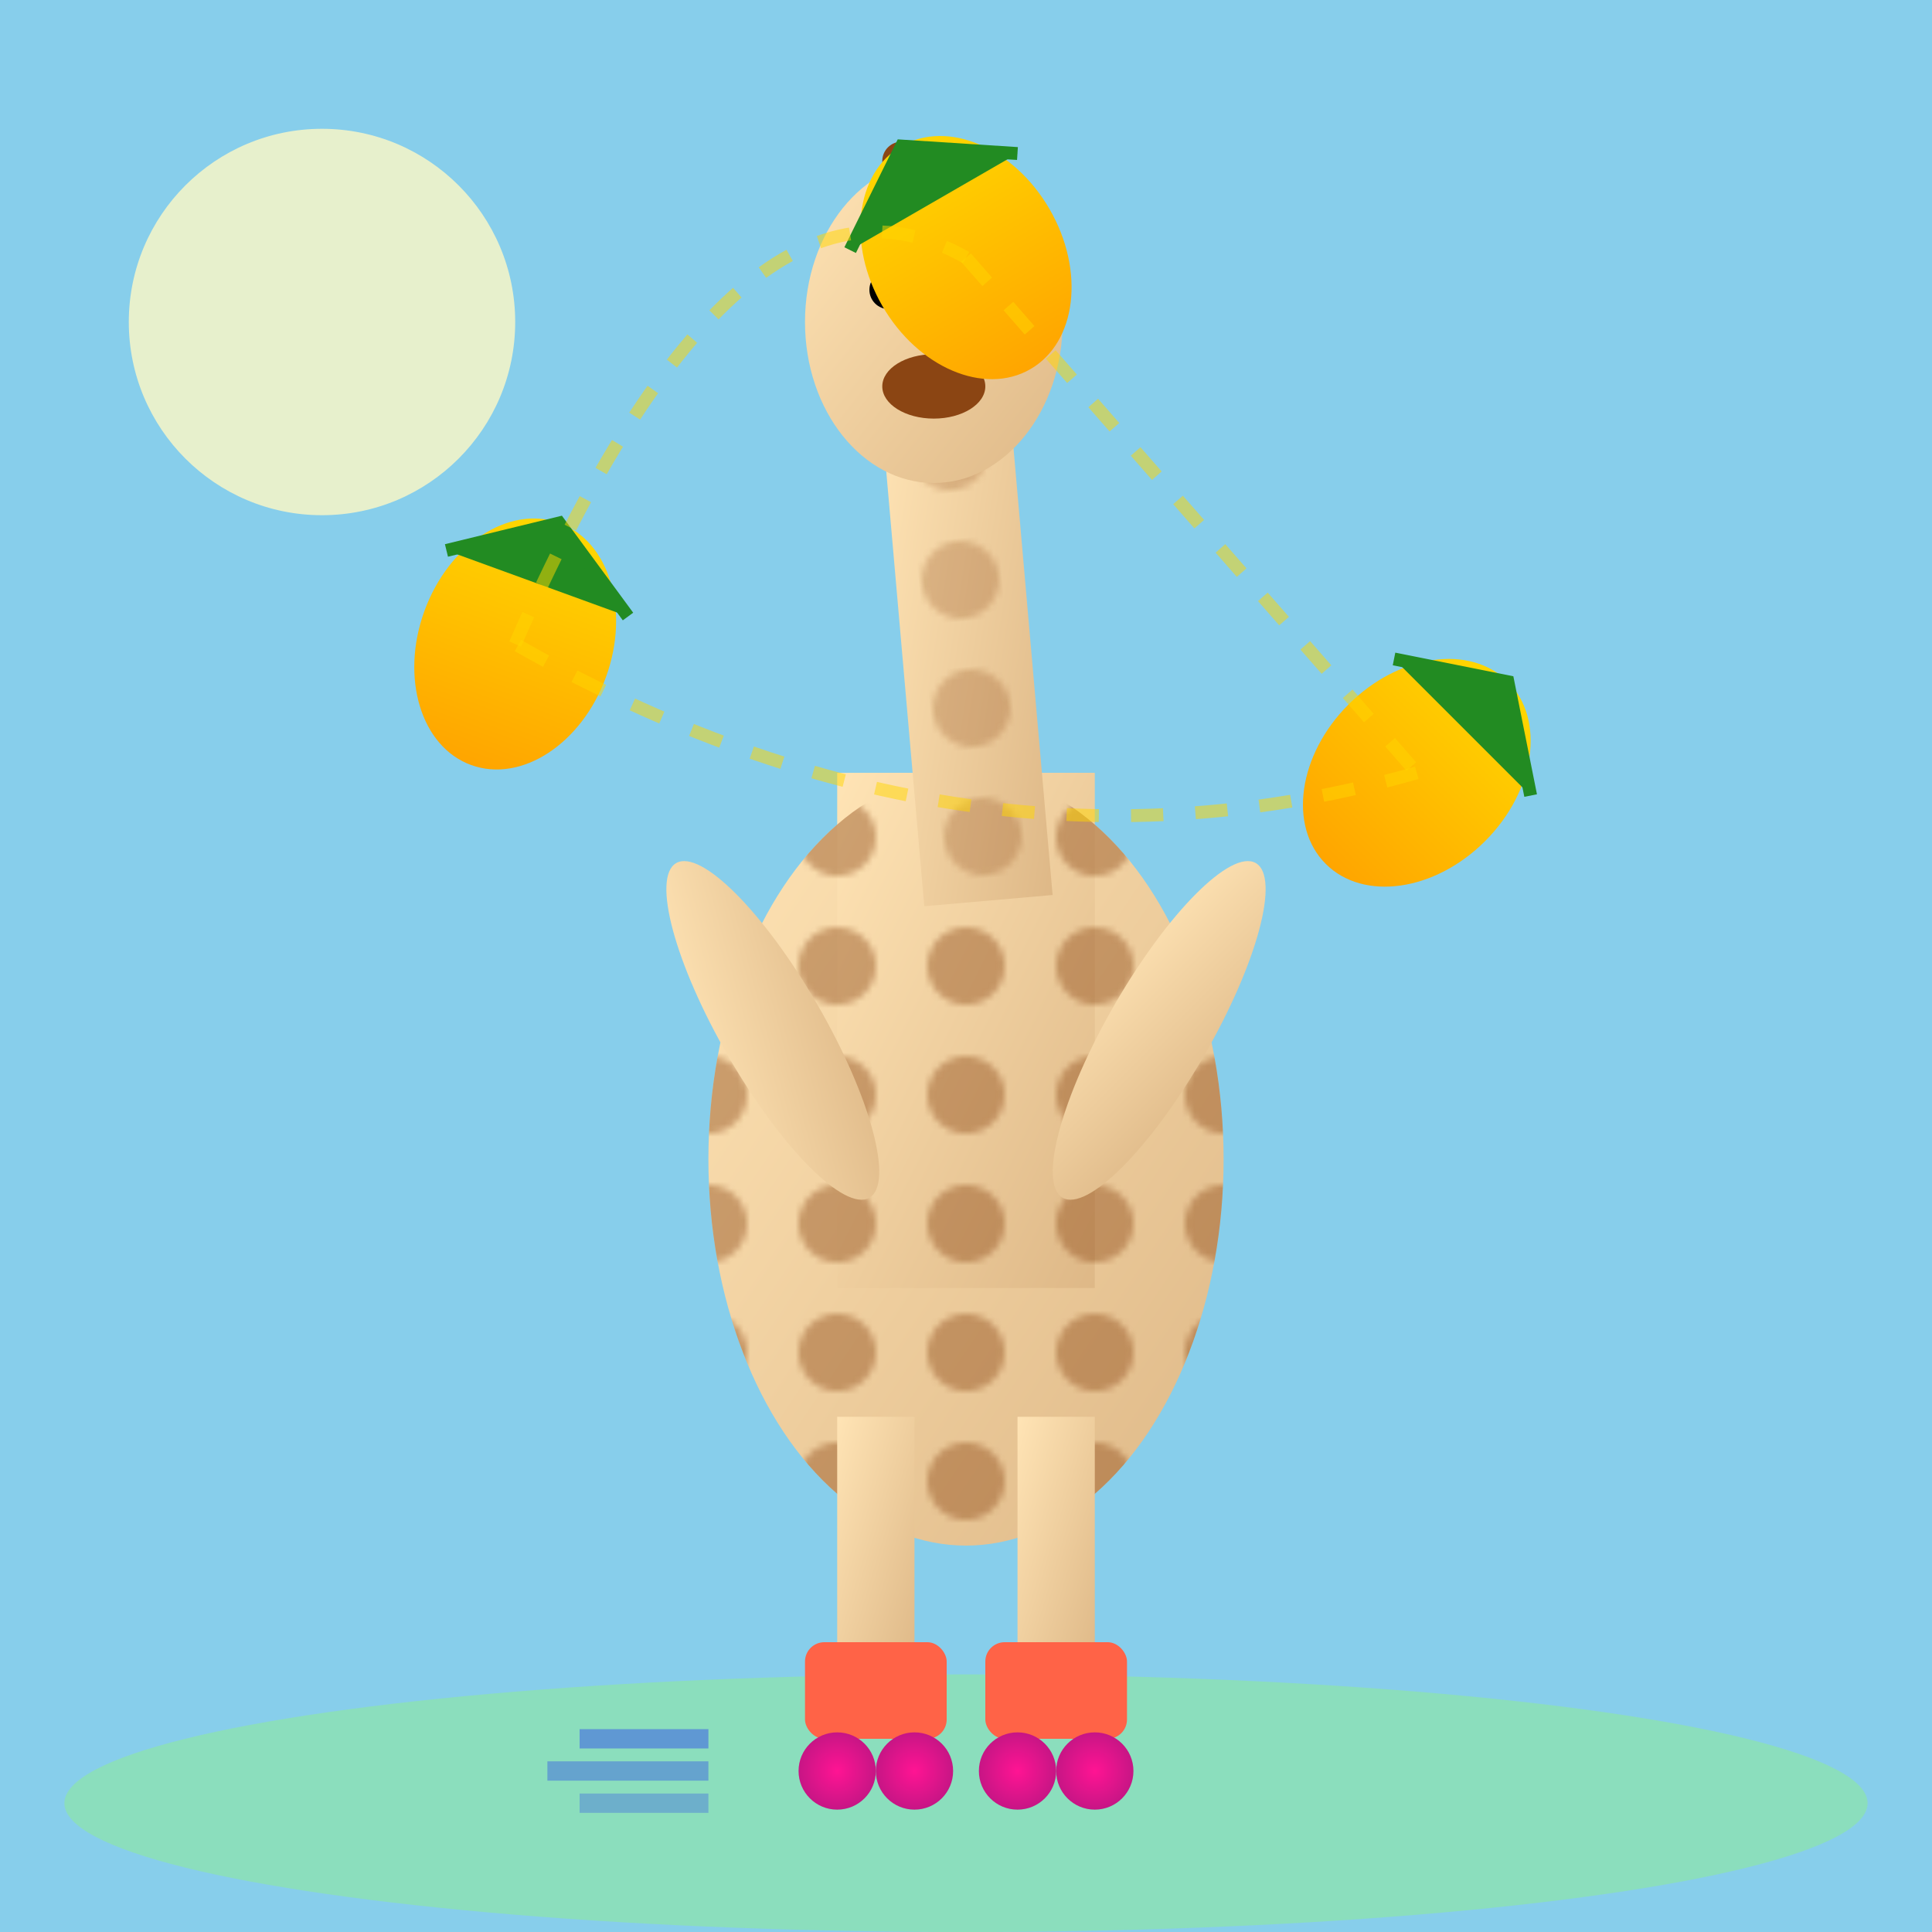 <svg viewBox="0 0 300 300" xmlns="http://www.w3.org/2000/svg">
  <defs>
    <linearGradient id="giraffeGrad" x1="0%" y1="0%" x2="100%" y2="100%">
      <stop offset="0%" style="stop-color:#FFE4B5;stop-opacity:1" />
      <stop offset="100%" style="stop-color:#DEB887;stop-opacity:1" />
    </linearGradient>
    <linearGradient id="pineappleGrad" x1="0%" y1="0%" x2="0%" y2="100%">
      <stop offset="0%" style="stop-color:#FFD700;stop-opacity:1" />
      <stop offset="100%" style="stop-color:#FFA500;stop-opacity:1" />
    </linearGradient>
    <radialGradient id="wheelGrad">
      <stop offset="0%" style="stop-color:#FF1493;stop-opacity:1" />
      <stop offset="100%" style="stop-color:#C71585;stop-opacity:1" />
    </radialGradient>
    <pattern id="spots" x="0" y="0" width="20" height="20" patternUnits="userSpaceOnUse">
      <circle cx="10" cy="10" r="6" fill="#8B4513" opacity="0.7"/>
    </pattern>
  </defs>
  
  <!-- Background -->
  <rect width="300" height="300" fill="#87CEEB"/>
  <circle cx="50" cy="50" r="30" fill="#FFF9C4" opacity="0.8"/>
  
  <!-- Ground -->
  <ellipse cx="150" cy="280" rx="140" ry="20" fill="#90EE90" opacity="0.5"/>
  
  <!-- Giraffe Body -->
  <ellipse cx="150" cy="180" rx="40" ry="60" fill="url(#giraffeGrad)"/>
  <rect x="130" y="120" width="40" height="80" fill="url(#giraffeGrad)" mask="url(#spotMask)"/>
  
  <!-- Giraffe Spots -->
  <ellipse cx="150" cy="180" rx="40" ry="60" fill="url(#spots)" opacity="0.6"/>
  
  <!-- Giraffe Neck -->
  <rect x="140" y="60" width="20" height="80" fill="url(#giraffeGrad)" transform="rotate(-5 150 100)"/>
  <rect x="140" y="60" width="20" height="80" fill="url(#spots)" opacity="0.6" transform="rotate(-5 150 100)"/>
  
  <!-- Giraffe Head -->
  <ellipse cx="145" cy="50" rx="20" ry="25" fill="url(#giraffeGrad)"/>
  <circle cx="138" cy="45" r="3" fill="#000"/>
  <circle cx="152" cy="45" r="3" fill="#000"/>
  <ellipse cx="145" cy="60" rx="8" ry="5" fill="#8B4513"/>
  
  <!-- Giraffe Horns -->
  <rect x="138" y="25" width="4" height="10" rx="2" fill="#8B4513"/>
  <rect x="148" y="25" width="4" height="10" rx="2" fill="#8B4513"/>
  <circle cx="140" cy="25" r="3" fill="#8B4513"/>
  <circle cx="150" cy="25" r="3" fill="#8B4513"/>
  
  <!-- Giraffe Legs with Roller Skates -->
  <rect x="130" y="220" width="12" height="40" fill="url(#giraffeGrad)"/>
  <rect x="158" y="220" width="12" height="40" fill="url(#giraffeGrad)"/>
  
  <!-- Roller Skates -->
  <rect x="125" y="255" width="22" height="15" rx="3" fill="#FF6347"/>
  <rect x="153" y="255" width="22" height="15" rx="3" fill="#FF6347"/>
  <circle cx="130" cy="275" r="6" fill="url(#wheelGrad)"/>
  <circle cx="142" cy="275" r="6" fill="url(#wheelGrad)"/>
  <circle cx="158" cy="275" r="6" fill="url(#wheelGrad)"/>
  <circle cx="170" cy="275" r="6" fill="url(#wheelGrad)"/>
  
  <!-- Motion lines -->
  <path d="M 110 270 L 90 270" stroke="#4169E1" stroke-width="3" opacity="0.6"/>
  <path d="M 110 275 L 85 275" stroke="#4169E1" stroke-width="3" opacity="0.5"/>
  <path d="M 110 280 L 90 280" stroke="#4169E1" stroke-width="3" opacity="0.4"/>
  
  <!-- Juggling Pineapples -->
  <g transform="rotate(20 80 100)">
    <ellipse cx="80" cy="100" rx="15" ry="20" fill="url(#pineappleGrad)"/>
    <path d="M 65 90 L 80 80 L 95 90" fill="#228B22" stroke="#228B22" stroke-width="2"/>
  </g>
  
  <g transform="rotate(-30 150 40)">
    <ellipse cx="150" cy="40" rx="15" ry="20" fill="url(#pineappleGrad)"/>
    <path d="M 135 30 L 150 20 L 165 30" fill="#228B22" stroke="#228B22" stroke-width="2"/>
  </g>
  
  <g transform="rotate(45 220 120)">
    <ellipse cx="220" cy="120" rx="15" ry="20" fill="url(#pineappleGrad)"/>
    <path d="M 205 110 L 220 100 L 235 110" fill="#228B22" stroke="#228B22" stroke-width="2"/>
  </g>
  
  <!-- Juggling motion arcs -->
  <path d="M 80 100 Q 115 20, 150 40" fill="none" stroke="#FFD700" stroke-width="2" stroke-dasharray="5,5" opacity="0.5"/>
  <path d="M 150 40 Q 185 80, 220 120" fill="none" stroke="#FFD700" stroke-width="2" stroke-dasharray="5,5" opacity="0.5"/>
  <path d="M 220 120 Q 150 140, 80 100" fill="none" stroke="#FFD700" stroke-width="2" stroke-dasharray="5,5" opacity="0.5"/>
  
  <!-- Giraffe Arms -->
  <ellipse cx="120" cy="160" rx="8" ry="30" fill="url(#giraffeGrad)" transform="rotate(-30 120 160)"/>
  <ellipse cx="180" cy="160" rx="8" ry="30" fill="url(#giraffeGrad)" transform="rotate(30 180 160)"/>
</svg>